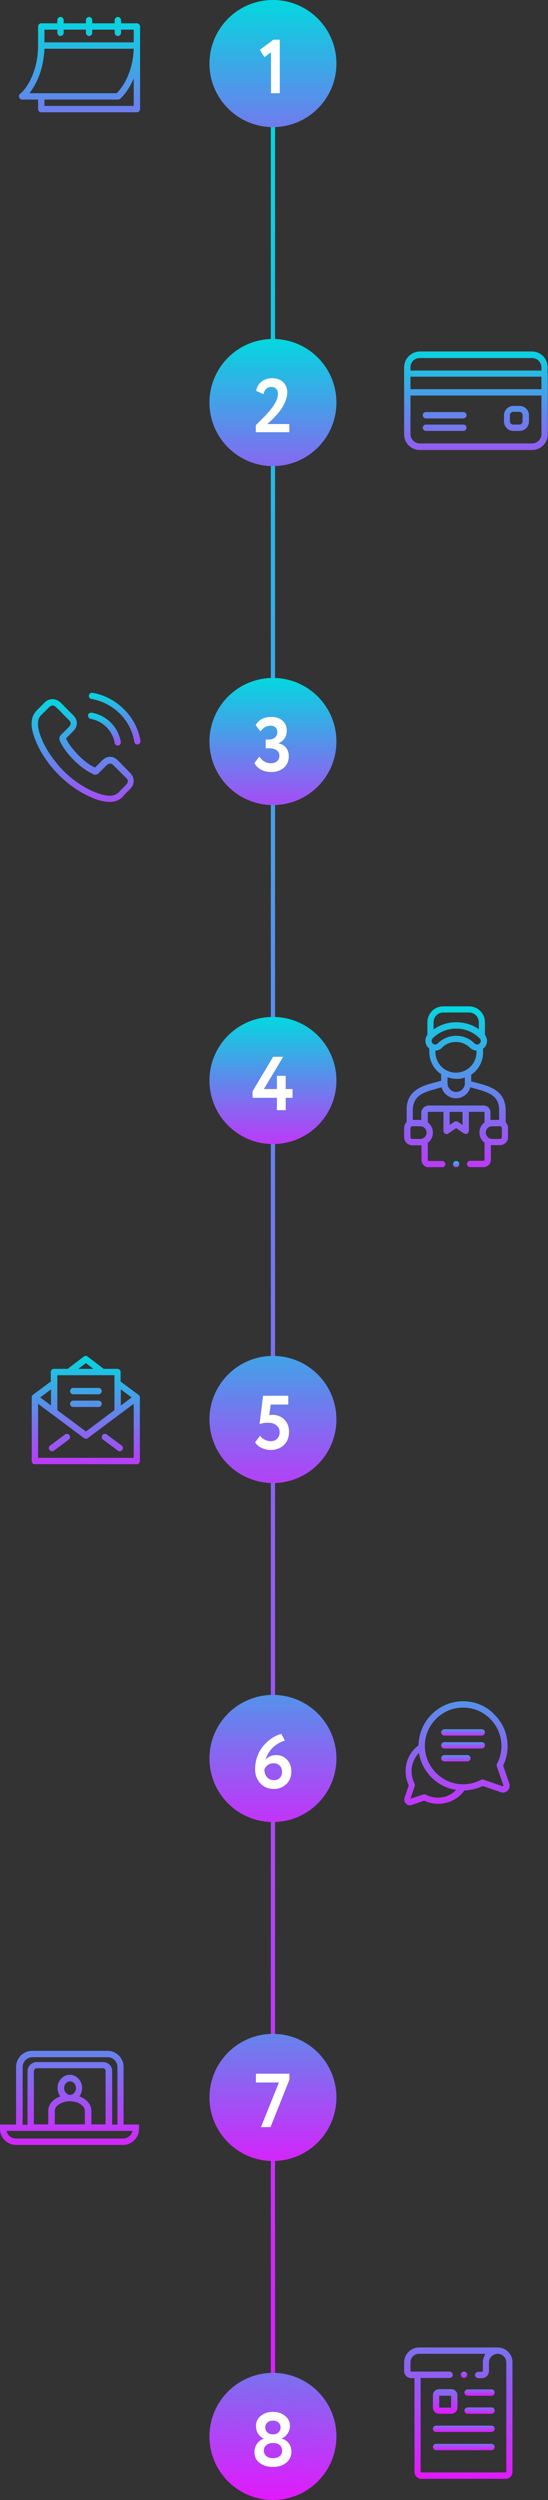 <?xml version="1.0" encoding="UTF-8"?> <svg xmlns="http://www.w3.org/2000/svg" width="259" height="1180" viewBox="0 0 259 1180" fill="none"><rect x="0" y="0" width="259" height="1180" fill="#333333" stroke="none"/> <path d="M10.501 47h7.5v4.5c0 .8.7 1.5 1.5 1.5h45.2c.8 0 1.5-.7 1.5-1.5v-39c0-.8-.7-1.5-1.5-1.5h-7.5v-1.5c0-.8-.7-1.5-1.5-1.5s-1.5.7-1.5 1.5v1.5h-10.6v-1.5c0-.8-.7-1.5-1.5-1.5s-1.5.7-1.5 1.5v1.5h-10.5v-1.5c0-.8-.7-1.5-1.5-1.5s-1.5.7-1.5 1.5v1.5h-7.6c-.8 0-1.5.7-1.5 1.5v9c0 11.1-4.6 19.6-8.5 22.8-.5.4-.7 1.1-.5 1.7.3.6.9 1 1.5 1zm52.7 3h-42.2v-3h34.7c.4 0 .7-.1 1-.3 1.8-1.5 4.6-5.1 6.5-9.7v13zm-42.2-36h6.1v1.5c0 .8.7 1.5 1.5 1.5s1.5-.7 1.5-1.5v-1.5h10.5v1.5c0 .8.7 1.5 1.5 1.5s1.5-.7 1.5-1.5v-1.5h10.6v1.5c0 .8.7 1.5 1.5 1.5s1.5-.7 1.5-1.5v-1.5h6v6h-42.2v-6zm0 9h42.2c-.3 9.5-4 17-8.1 21h-41.2c4.6-5.9 6.8-13.5 7.1-21z" fill="url(#a)" clip-path="url(#b)"></path> <path d="M129 44v1104" stroke="url(#c)" stroke-width="2"></path> <circle cx="129" cy="30" r="30" fill="url(#d)"></circle> <path d="M124.992 26.972l-2.196-3.42 6.444-4.824h2.988v25.272h-4.14v-19.368l-3.096 2.34z" fill="#fff"></path> <circle cx="129" cy="190" r="30" fill="url(#e)"></circle> <path d="M136.733 204h-15.84v-3.312c2.904-2.832 4.908-4.884 6.012-6.156 2.976-3.408 4.464-6.276 4.464-8.604 0-1.032-.276-1.836-.828-2.412-.552-.576-1.344-.864-2.376-.864-1.848 0-3.06 1.128-3.636 3.384l-3.456-1.548c.336-1.848 1.176-3.3 2.52-4.356 1.368-1.08 3.048-1.62 5.04-1.62 2.256 0 4.008.648 5.256 1.944 1.248 1.272 1.872 2.82 1.872 4.644 0 1.296-.276 2.676-.828 4.14-.552 1.416-1.188 2.652-1.908 3.708-.744 1.104-1.62 2.184-2.628 3.24-.864.96-1.656 1.776-2.376 2.448-.36.336-.948.84-1.764 1.512h10.476v3.852z" fill="#fff"></path> <circle cx="129" cy="350" r="30" fill="url(#f)"></circle> <path d="M128.239 364.396c-1.848 0-3.48-.372-4.896-1.116-1.392-.768-2.424-1.812-3.096-3.132l2.34-3.024c1.416 2.088 3.216 3.132 5.4 3.132 1.272 0 2.268-.324 2.988-.972.72-.648 1.08-1.488 1.08-2.52 0-1.152-.42-2.028-1.26-2.628-.816-.624-1.956-.936-3.42-.936h-1.8v-4.14h1.62c1.104 0 2.028-.324 2.772-.972.744-.648 1.116-1.476 1.116-2.484 0-.96-.276-1.704-.828-2.232-.552-.552-1.344-.828-2.376-.828-1.944 0-3.528.9-4.752 2.7l-2.304-2.916c1.392-2.616 3.876-3.924 7.452-3.924 2.184 0 3.936.588 5.256 1.764 1.32 1.152 1.98 2.7 1.98 4.644 0 2.856-1.284 4.848-3.852 5.976v.108c1.512.264 2.688.948 3.528 2.052.864 1.08 1.296 2.4 1.296 3.96 0 2.28-.78 4.104-2.34 5.472-1.56 1.344-3.528 2.016-5.904 2.016z" fill="#fff"></path> <circle cx="129" cy="830" r="30" fill="url(#g)"></circle> <path d="M120.565 835.072c0-2.16.372-4.224 1.116-6.192.744-1.992 1.752-3.696 3.024-5.112 2.496-2.808 5.244-4.596 8.244-5.364l1.692 3.132c-2.208.672-4.14 1.812-5.796 3.42-1.632 1.608-2.76 3.54-3.384 5.796 1.128-1.56 2.856-2.34 5.184-2.34 1.968 0 3.636.72 5.004 2.16 1.368 1.44 2.052 3.288 2.052 5.544 0 2.52-.816 4.536-2.448 6.048-1.632 1.488-3.528 2.232-5.688 2.232-2.76 0-4.944-.9-6.552-2.7-1.632-1.824-2.448-4.032-2.448-6.624zm4.392.036c0 1.512.408 2.748 1.224 3.708.84.96 1.98 1.44 3.42 1.44 1.08 0 1.968-.372 2.664-1.116.696-.744 1.044-1.656 1.044-2.736 0-1.224-.36-2.22-1.08-2.988-.72-.768-1.716-1.152-2.988-1.152-1.944 0-3.372.948-4.284 2.844z" fill="#fff"></path> <circle cx="129" cy="510" r="30" fill="url(#h)"></circle> <path d="M135.022 524h-4.14v-5.832h-11.52v-3.06l9.72-16.308h4.752l-9.108 15.228h6.156v-6.228h4.14v6.228h3.24v4.14h-3.24v5.832z" fill="#fff"></path> <circle cx="129" cy="990" r="30" fill="url(#i)"></circle> <path d="M131.825 982.94h-10.872v-4.14h15.84v2.772l-8.928 22.428h-4.536l8.496-21.06z" fill="#fff"></path> <circle cx="129" cy="670" r="30" fill="url(#j)"></circle> <path d="M122.67 672.192l1.656-13.392h11.916v4.14h-8.28l-.72 5.004c.48-.096.96-.144 1.44-.144 2.304 0 4.188.732 5.652 2.196 1.512 1.464 2.268 3.408 2.268 5.832 0 2.616-.828 4.704-2.484 6.264-1.632 1.536-3.696 2.304-6.192 2.304-1.368 0-2.772-.312-4.212-.936-1.344-.624-2.4-1.512-3.168-2.664l2.376-3.132c.504.768 1.236 1.392 2.196 1.872.984.48 1.956.72 2.916.72 1.2 0 2.184-.396 2.952-1.188.792-.792 1.188-1.812 1.188-3.06 0-1.32-.492-2.388-1.476-3.204-.96-.84-2.256-1.26-3.888-1.26-1.752 0-3.132.216-4.14.648z" fill="#fff"></path> <circle cx="129" cy="1150" r="30" fill="url(#k)"></circle> <path d="M128.683 1148.99h.684c.912 0 1.68-.31 2.304-.94.624-.65.936-1.41.936-2.3 0-1.01-.336-1.79-1.008-2.34-.672-.58-1.56-.87-2.664-.87-1.08 0-1.944.3-2.592.9-.648.6-.972 1.37-.972 2.31 0 .89.312 1.65.936 2.3.648.63 1.44.94 2.376.94zm.684 4.14h-.612c-1.128 0-2.088.33-2.88 1.01-.792.64-1.188 1.5-1.188 2.55 0 1.03.384 1.89 1.152 2.56.792.67 1.836 1.01 3.132 1.01 1.416 0 2.496-.33 3.24-.98.768-.64 1.14-1.51 1.116-2.59-.024-1.1-.396-1.97-1.116-2.59-.72-.65-1.668-.97-2.844-.97zm-9.108 4.35c0-1.53.396-2.86 1.188-3.99.792-1.15 1.836-1.95 3.132-2.38v-.11c-1.056-.45-1.92-1.21-2.592-2.26-.672-1.08-1.008-2.32-1.008-3.71 0-1.95.768-3.53 2.304-4.75 1.536-1.25 3.432-1.88 5.688-1.88 2.28 0 4.188.63 5.724 1.88 1.56 1.22 2.34 2.8 2.34 4.75 0 1.27-.36 2.46-1.08 3.56-.696 1.08-1.632 1.87-2.808 2.38v.11c1.32.28 2.412.98 3.276 2.08.864 1.08 1.296 2.4 1.296 3.96 0 2.26-.828 4.04-2.484 5.33-1.608 1.3-3.684 1.95-6.228 1.95-2.544 0-4.632-.63-6.264-1.88-1.656-1.27-2.484-2.95-2.484-5.04z" fill="#fff"></path> <path fill-rule="evenodd" clip-rule="evenodd" d="M258.8 173.3v3h.1v28.7c0 4.1-3.3 7.4-7.4 7.4h-53.1c-4.1 0-7.4-3.3-7.4-7.4v-31.6c0-4.1 3.3-7.4 7.4-7.5h53c4.1 0 7.4 3.3 7.4 7.4zm-2.9 4.5h-61.9v5.9h61.9v-5.9zm-4.4-8.8h-53.1c-2.5 0-4.4 1.9-4.4 4.4v1.5h61.9v-1.5c0-2.4-2-4.4-4.4-4.4zm-53.1 40.3h53.1c2.4 0 4.4-2 4.4-4.4v-18.2h-61.9v18.2c0 2.4 2 4.4 4.4 4.4zm2.9-14.8h17.7c.9 0 1.5.7 1.5 1.5s-.7 1.5-1.5 1.5h-17.7c-.8 0-1.5-.7-1.5-1.5s.7-1.5 1.5-1.5zm17.7 5.9h-17.7c-.8 0-1.5.7-1.5 1.5s.7 1.5 1.5 1.5h17.7c.8 0 1.5-.7 1.5-1.5s-.6-1.5-1.5-1.5zm23.6-8.8h3c2.4 0 4.4 1.9 4.4 4.4v3c0 2.4-2 4.4-4.4 4.4h-3c-2.4 0-4.4-2-4.4-4.4v-3c0-2.4 2-4.4 4.4-4.4zm2.9 8.8c.8 0 1.5-.7 1.5-1.5v-3c0-.8-.7-1.5-1.5-1.5h-3c-.8 0-1.5.7-1.5 1.5v3c0 .8.7 1.5 1.5 1.5h3z" fill="url(#l)"></path> <g clip-path="url(#m)"> <path d="M55.7 358.9c-1.1-1.1-2.3-1.7-3.7-1.7-1.3 0-2.6.6-3.7 1.7l-3.4 3.4c-.3-.2-.6-.3-.8-.4-.4-.2-.8-.4-1.1-.6-3.2-2-6.1-4.7-8.9-8.2-1.4-1.7-2.3-3.2-2.9-4.6.9-.8 1.7-1.7 2.5-2.5l.9-.9c2.3-2.3 2.3-5.2 0-7.5l-3-3-1-1c-.7-.7-1.3-1.4-2-2-1.2-1.1-2.5-1.6-3.8-1.6-1.3 0-2.6.5-3.7 1.6l-3.7 3.7c-1.4 1.4-2.2 3.1-2.4 5.1-.3 3.2.7 6.1 1.4 8.1 1.8 4.8 4.4 9.2 8.3 13.9 4.8 5.7 10.5 10.2 17 13.3 2.5 1.2 5.8 2.6 9.6 2.8h.7c2.5 0 4.6-.9 6.3-2.7v-.1c.6-.7 1.2-1.3 1.9-2 .5-.4.9-.9 1.4-1.4 1.1-1.1 1.6-2.4 1.6-3.8 0-1.3-.6-2.6-1.7-3.7l-5.8-5.9zm3.9 11.5c-.4.5-.9.9-1.3 1.3-.7.7-1.4 1.4-2.1 2.2-1.2 1.1-2.5 1.7-4.2 1.7h-.5c-3.2-.2-6.2-1.5-8.5-2.5-6.2-3-11.6-7.2-16-12.6-3.7-4.5-6.2-8.6-7.8-13-1-2.7-1.4-4.8-1.2-6.8.1-1.3.6-2.3 1.5-3.2l3.7-3.7c.5-.5 1.1-.8 1.7-.8.7 0 1.2.4 1.6.8l2 1.9c.3.3.7.7 1 1.1l3 3c1.2 1.2 1.2 2.2 0 3.4l-.9.9-2.7 2.7-.1.1c-.9.9-.8 1.8-.6 2.5v.1c.8 1.9 1.9 3.6 3.5 5.7 3 3.7 6.2 6.6 9.7 8.8.4.3.9.5 1.3.7.4.2.8.4 1.1.6l.1.1c.4.2.7.3 1.1.3.9 0 1.5-.6 1.7-.8l3.7-3.7c.4-.4 1-.8 1.6-.8.7 0 1.2.4 1.6.8l6 6c1.1.9 1.1 2 0 3.2z" fill="url(#n)"></path> <path d="M42.801 339.301c2.8.5 5.4 1.8 7.5 3.9 2.1 2.1 3.4 4.7 3.9 7.5.1.7.7 1.2 1.4 1.2h.3c.8-.1 1.3-.9 1.2-1.7-.6-3.4-2.2-6.6-4.7-9.1s-5.6-4.1-9.1-4.7c-.8-.1-1.6.4-1.7 1.2-.1.7.4 1.5 1.2 1.7z" fill="url(#o)"></path> <path d="M66.401 349.701c-1-5.7-3.6-10.8-7.8-14.9-4.1-4.1-9.2-6.8-14.9-7.8-.8-.1-1.5.4-1.7 1.2-.1.8.4 1.6 1.2 1.7 5.1.9 9.7 3.3 13.4 6.9 3.7 3.7 6.1 8.3 6.9 13.4.1.7.7 1.2 1.4 1.2h.3c.8-.1 1.3-.9 1.2-1.7z" fill="url(#p)"></path> </g> <g clip-path="url(#q)"> <path d="M215.6 548c-.8 0-1.5.7-1.5 1.5s.7 1.5 1.5 1.5 1.5-.7 1.5-1.5c0-.9-.7-1.5-1.5-1.5z" fill="url(#r)"></path> <path d="M239 529.8v-5.9c-.1-4.1-1.6-7.2-4.7-9.3-2.6-1.8-5.9-2.7-9-3.5-.9-.2-1.8-.5-2.6-.7v-3.1c3.4-2.3 5.6-6.2 5.6-10.5v-1.8l.5-.4c1.7-1.7 1.8-4.3.4-6.1v-6c0-4.2-3.4-7.5-7.5-7.5h-12.2c-4.2 0-7.5 3.4-7.5 7.5v5.9c-1.4 1.8-1.2 4.4.4 6.1.2.2.3.3.5.4v1.6c0 4.4 2.2 8.3 5.6 10.5v3.1c-.8.2-1.7.5-2.6.7-3.2.9-6.4 1.7-9 3.5-3.1 2.1-4.7 5.2-4.7 9.3v5.9c-.8 1-1.2 1.9-1.2 3v4.2c0 2.1 1.7 3.9 3.9 3.9h4.3v6.9c0 1.9 1.6 3.5 3.5 3.5h6.3c.8 0 1.5-.7 1.5-1.5s-.7-1.5-1.5-1.5h-6.3c-.3 0-.5-.2-.5-.5v-8.1c1.5-1.1 2.4-2.8 2.4-4.8s-1-3.7-2.4-4.8v-4.5c0-.3.2-.5.5-.5h6.9v9c0 .5.3 1.1.8 1.3.2.1.5.2.7.2.3 0 .6-.1.8-.3l3.7-2.5 3.7 2.5c.5.3 1 .3 1.5.1.5-.3.8-.8.8-1.3v-9h6.9c.3 0 .5.2.5.5v4.5c-1.5 1.1-2.4 2.8-2.4 4.8s1 3.7 2.4 4.8v8c0 .3-.2.5-.5.5h-6.3c-.8 0-1.5.7-1.5 1.5s.7 1.5 1.5 1.5h6.3c1.9 0 3.5-1.6 3.5-3.5v-6.9h4.3c2.1 0 3.9-1.7 3.9-3.9v-4.2c-.1-1-.5-1.9-1.2-2.6zm-34.1-47.3c0-2.5 2-4.6 4.6-4.6h12.2c2.5 0 4.6 2 4.6 4.6v3.3c-3.1-2.2-6.8-3.3-10.7-3.3-3.9 0-7.6 1.2-10.7 3.4v-3.4zm-.4 10c-.7-.7-.7-1.7 0-2.4 3-3 6.9-4.6 11.1-4.6 4.2 0 8.1 1.6 11.1 4.6.7.7.7 1.7 0 2.4s-1.7.7-2.4 0c-2.3-2.3-5.4-3.6-8.7-3.6-3.3 0-6.4 1.3-8.7 3.6-.7.7-1.8.7-2.4 0zm1.3 4.1v-.7c1.1 0 2.3-.5 3.1-1.4 1.8-1.8 4.1-2.7 6.6-2.7s4.8 1 6.6 2.7c.9.9 2 1.3 3.1 1.4v.7c0 5.4-4.4 9.7-9.7 9.7-5.3 0-9.7-4.3-9.7-9.7zm13.9 12v2.7c0 2.3-1.9 4.1-4.1 4.1-2.3 0-4.1-1.9-4.1-4.1v-2.8c1.3.4 2.7.7 4.1.7 1.4.1 2.8-.1 4.1-.6zm-21.1 29h-3.7c-.5 0-.9-.4-.9-.9v-4.2c0-.5.4-.9.9-.9h3.7c1.7 0 3 1.3 3 3s-1.4 3-3 3zm20-6.6l-2.2-1.5c-.5-.3-1.2-.3-1.7 0l-2.2 1.5v-6.2h6.1v6.2zm9.9-9.2h-25.9c-1.9 0-3.5 1.6-3.5 3.5v3.3h-4v-4.8c.1-3.1 1.2-5.3 3.4-6.9 2.2-1.5 5.2-2.3 8.1-3.1l2.1-.6c.8 3 3.6 5.2 6.8 5.2 3.2 0 6-2.2 6.8-5.2l2.1.6c2.9.8 5.9 1.6 8.1 3.1 2.3 1.6 3.4 3.8 3.4 6.9v4.8h-4.1v-3.3c.2-1.9-1.4-3.5-3.3-3.5zm7.8 15.8h-3.7c-.5 0-.9-.1-1.3-.3 0 0-.1 0-.1-.1-.9-.5-1.6-1.5-1.6-2.6 0-1.7 1.3-3 3-3h3.7c.5 0 .9.4.9.9v4.2c0 .5-.4.9-.9.9z" fill="url(#s)"></path> </g> <path fill-rule="evenodd" clip-rule="evenodd" d="M65.5 658.4l-8.5-6.3v-4.5c0-.8-.7-1.5-1.5-1.5h-6.5l-7.6-5.8c-.5-.4-1.3-.4-1.8 0l-7.6 5.8h-6.5c-.8 0-1.5.7-1.5 1.5v4.5l-8.5 6.3c-.3.3-.5.7-.5 1.2v30.1c0 .8.7 1.5 1.5 1.5h48.1c.8 0 1.5-.7 1.5-1.5v-30.1c0-.5-.2-1-.6-1.2zm-8.4-2.6l5.1 3.8-1.039.787h-.001c-1.106.84-2.5 1.899-4.059 3.013v-7.6zm-16.5-12.4l3.6 2.7h-7.2l3.6-2.7zm-13.5 5.7h27v16.5c-4.061 2.988-8.416 6.271-11.31 8.451v.001l-.003.002-2.187 1.646c-1.246-.975-3.549-2.684-6.24-4.681-2.277-1.69-4.831-3.586-7.26-5.419v-16.5zm-3 14.3c-1.363-1.039-2.6-1.951-3.629-2.71h-.001l-1.47-1.09 5.1-3.8v7.6zm39 24.7h-45.1v-25.5c5.8 4.3 20.1 15 21.7 16.2.5.4 1.3.4 1.8 0 1.6-1.2 15.9-11.9 21.7-16.2v25.5h-.1zm-32.402-11l-7 5.2c-.7.5-.8 1.4-.3 2.1.5.7 1.4.8 2.1.3l7-5.2c.7-.5.8-1.4.3-2.1-.5-.7-1.5-.8-2.1-.3zm25 7.6l-7-5.2c-.7-.5-.8-1.4-.3-2.1.5-.7 1.4-.8 2.1-.3l7 5.2c.7.5.8 1.4.3 2.1-.5.7-1.4.8-2.1.3zm-21.097-26.6h12c.8 0 1.5-.7 1.5-1.5s-.7-1.5-1.5-1.5h-12c-.8 0-1.5.7-1.5 1.5s.7 1.5 1.5 1.5zm12 3c.8 0 1.5.7 1.5 1.5s-.7 1.5-1.5 1.5h-12c-.8 0-1.5-.7-1.5-1.5s.7-1.5 1.5-1.5h12z" fill="url(#t)" clip-path="url(#u)"></path> <g clip-path="url(#v)"> <path d="M240.701 841.799l-2.9-8.4c1.4-2.9 2.1-6 2.1-9.2 0-5.6-2.1-10.8-6.1-14.8-3.8-4.1-9-6.3-14.6-6.4-5.7-.1-11.1 2.1-15.2 6.2-3.9 3.9-6.1 9.1-6.2 14.6-3.9 2.9-6.2 7.5-6.1 12.3 0 2.3.5 4.5 1.5 6.6l-2 5.8c-.3 1-.1 2.1.7 2.8.5.5 1.2.8 1.9.8.3 0 .6 0 .9-.2l5.8-2c2 1 4.3 1.5 6.6 1.5 4.9 0 9.5-2.3 12.4-6.3 3-.1 6-.8 8.7-2.1l8.4 2.9c.4.1.7.2 1.1.2.8 0 1.7-.3 2.3-1 .8-.9 1.1-2.1.7-3.3zm-33.7 6.7c-2 0-4-.5-5.8-1.4-.4-.2-.8-.2-1.2-.1l-6 2 2-6c.1-.4.1-.8-.1-1.2-.9-1.8-1.4-3.8-1.4-5.8 0-3.2 1.3-6.3 3.5-8.6.7 4.4 2.8 8.4 6 11.6 3.2 3.2 7.2 5.2 11.6 5.8-2.2 2.4-5.3 3.7-8.6 3.7zm30.8-5.5c-.1.1-.2.1-.3.1l-9-3.1c-.2-.1-.3-.1-.5-.1s-.5.1-.7.2c-2.6 1.4-5.5 2.1-8.4 2.1-9.8 0-17.9-8-18.1-17.8-.1-4.9 1.8-9.6 5.3-13.1s8.1-5.4 13.1-5.3c9.8.1 17.8 8.3 17.8 18.1 0 2.9-.7 5.8-2.1 8.4-.2.4-.2.8-.1 1.2l3.1 9c0 .2 0 .3-.1.3z" fill="url(#w)"></path> <path d="M227.7 816.199h-17.7c-.8 0-1.5.7-1.5 1.5s.7 1.5 1.5 1.5h17.7c.8 0 1.5-.7 1.5-1.5s-.6-1.5-1.5-1.5z" fill="url(#x)"></path> <path d="M227.7 822.299h-17.7c-.8 0-1.5.7-1.5 1.5s.7 1.5 1.5 1.5h17.7c.8 0 1.5-.7 1.5-1.5s-.6-1.5-1.5-1.5z" fill="url(#y)"></path> <path d="M220.9 828.398h-10.9c-.8 0-1.5.7-1.5 1.5s.7 1.5 1.5 1.5h10.9c.8 0 1.5-.7 1.5-1.5s-.7-1.5-1.5-1.5z" fill="url(#z)"></path> </g> <path d="M58.4 1002.8v-27.2c0-4.2-3.4-7.6-7.6-7.6h-35.6c-4.2 0-7.6 3.4-7.6 7.6v27.2h-7.6v2.1c0 4.1 3.4 7.5 7.5 7.5h50.7c4.1 0 7.5-3.4 7.5-7.5v-2.1h-7.3zm-47.7-27.2c0-2.5 2.1-4.6 4.6-4.6h35.6c2.5 0 4.6 2.1 4.6 4.6v27.2h-2.5v-25.3c0-2.3-1.9-4.2-4.2-4.2h-31.4c-2.4 0-4.4 2-4.4 4.4v25.2h-2.3v-27.3zm26.8 13.9c.8-1.1 1.3-2.5 1.3-4 0-3.4-2.6-6.2-5.8-6.2-3.2 0-5.8 2.8-5.8 6.2 0 1.5.5 2.9 1.3 4-3.4 1.2-5.7 3.8-5.7 6.8v6.4h-6.8v-25.1c0-.7.6-1.4 1.4-1.4h31.3c.7 0 1.2.6 1.2 1.2v25.3h-6.7v-6.4c0-3-2.3-5.6-5.7-6.8zm-4.5 2.3c3.9 0 7.1 2.1 7.1 4.5v6.4h-14.2v-6.4c0-2.4 3.3-4.5 7.1-4.5zm-2.7-6.2c0-1.8 1.3-3.2 2.8-3.2 1.5 0 2.8 1.4 2.8 3.2 0 1.8-1.3 3.2-2.8 3.2-1.5 0-2.8-1.5-2.8-3.2zm27.9 23.8h-50.7c-2.2 0-4-1.6-4.4-3.6h59.5c-.4 2-2.2 3.6-4.4 3.6z" fill="url(#A)" clip-path="url(#B)"></path> <g clip-path="url(#C)"> <path d="M207.5 1139.3h5.8c1.6 0 2.9-1.3 2.9-2.9v-5.8c0-1.6-1.3-2.9-2.9-2.9h-5.8c-1.6 0-2.9 1.3-2.9 2.9v5.8c0 1.6 1.3 2.9 2.9 2.9zm.1-8.5h5.6v5.6h-5.6v-5.6z" fill="url(#D)"></path> <path d="M232.3 1127.8h-11.3c-.8 0-1.5.7-1.5 1.5s.7 1.5 1.5 1.5h11.3c.8 0 1.5-.7 1.5-1.5s-.6-1.5-1.5-1.5z" fill="url(#E)"></path> <path d="M232.3 1136.3h-11.3c-.8 0-1.5.7-1.5 1.5s.7 1.5 1.5 1.5h11.3c.8 0 1.5-.7 1.5-1.5s-.6-1.5-1.5-1.5z" fill="url(#F)"></path> <path d="M232.3 1144.9h-26.2c-.8 0-1.5.7-1.5 1.5s.7 1.5 1.5 1.5h26.2c.8 0 1.5-.7 1.5-1.5s-.6-1.5-1.5-1.5z" fill="url(#G)"></path> <path d="M232.3 1153.5h-26.2c-.8 0-1.5.7-1.5 1.5s.7 1.5 1.5 1.5h26.2c.8 0 1.5-.7 1.5-1.5s-.6-1.5-1.5-1.5z" fill="url(#H)"></path> <path d="M219.301 1122.4c.8 0 1.5-.7 1.5-1.5s-.7-1.5-1.5-1.5-1.5.7-1.5 1.5.6 1.5 1.5 1.5z" fill="url(#I)"></path> <path d="M235.2 1108h-37.1c-3.9 0-7.1 3.2-7.1 7.1v4c0 1.9 1.5 3.4 3.4 3.4h1.5v44.2c0 1.9 1.5 3.4 3.4 3.4h39.5c1.9 0 3.4-1.5 3.4-3.4v-51.6c.1-3.9-3.1-7.1-7-7.1zm4.1 58.6c0 .2-.2.4-.4.4h-39.7c-.2 0-.4-.2-.4-.4v-44.2h13.7c.8 0 1.5-.7 1.5-1.5s-.7-1.5-1.5-1.5h-18.1c-.2 0-.4-.1-.4-.4v-4c0-2.2 1.8-4 4.1-4h31.4c-.8 1.1-1.3 2.6-1.3 4.1v4c0 .2-.2.4-.4.4h-1.8c-.8 0-1.5.7-1.5 1.5s.7 1.5 1.5 1.5h1.7c1.9 0 3.4-1.5 3.4-3.4v-4c0-2.3 1.9-4.1 4.1-4.1 2.2 0 4.1 1.8 4.1 4.1v51.5z" fill="url(#J)"></path> </g> <defs> <linearGradient id="a" x1="37.562" y1="8" x2="37.562" y2="101" gradientUnits="userSpaceOnUse"> <stop stop-color="#03D8DF"></stop> <stop offset="1" stop-color="#E219FD"></stop> </linearGradient> <linearGradient id="c" x1="129.5" y1="44" x2="129.5" y2="1148" gradientUnits="userSpaceOnUse"> <stop stop-color="#03D8DF"></stop> <stop offset="1" stop-color="#E219FD"></stop> </linearGradient> <linearGradient id="d" x1="129" x2="129" y2="124" gradientUnits="userSpaceOnUse"> <stop stop-color="#03D8DF"></stop> <stop offset="1" stop-color="#E219FD"></stop> </linearGradient> <linearGradient id="e" x1="129" y1="160" x2="129" y2="262.5" gradientUnits="userSpaceOnUse"> <stop stop-color="#03D8DF"></stop> <stop offset="1" stop-color="#E219FD"></stop> </linearGradient> <linearGradient id="f" x1="129" y1="320" x2="129" y2="402.5" gradientUnits="userSpaceOnUse"> <stop stop-color="#03D8DF"></stop> <stop offset="1" stop-color="#E219FD"></stop> </linearGradient> <linearGradient id="g" x1="129" y1="753" x2="129" y2="877" gradientUnits="userSpaceOnUse"> <stop offset=".022" stop-color="#03D8DF"></stop> <stop offset="1" stop-color="#E219FD"></stop> </linearGradient> <linearGradient id="h" x1="129" y1="480" x2="129" y2="552" gradientUnits="userSpaceOnUse"> <stop stop-color="#03D8DF"></stop> <stop offset="1" stop-color="#E219FD"></stop> </linearGradient> <linearGradient id="i" x1="129" y1="908" x2="129" y2="1027.5" gradientUnits="userSpaceOnUse"> <stop stop-color="#03D8DF"></stop> <stop offset="1" stop-color="#E219FD"></stop> </linearGradient> <linearGradient id="j" x1="129" y1="607.5" x2="129" y2="724" gradientUnits="userSpaceOnUse"> <stop stop-color="#03D8DF"></stop> <stop offset="1" stop-color="#E219FD"></stop> </linearGradient> <linearGradient id="k" x1="133.5" y1="1051" x2="129" y2="1180" gradientUnits="userSpaceOnUse"> <stop stop-color="#03D8DF"></stop> <stop offset="1" stop-color="#E219FD"></stop> </linearGradient> <linearGradient id="l" x1="244.099" y1="163.5" x2="244.099" y2="238.5" gradientUnits="userSpaceOnUse"> <stop stop-color="#03D8DF"></stop> <stop offset="1" stop-color="#E219FD"></stop> </linearGradient> <linearGradient id="n" x1="39.073" y1="330" x2="39.073" y2="396.688" gradientUnits="userSpaceOnUse"> <stop stop-color="#03D8DF"></stop> <stop offset="1" stop-color="#E219FD"></stop> </linearGradient> <linearGradient id="o" x1="49.351" y1="336.389" x2="49.351" y2="357.719" gradientUnits="userSpaceOnUse"> <stop stop-color="#03D8DF"></stop> <stop offset="1" stop-color="#E219FD"></stop> </linearGradient> <linearGradient id="p" x1="54.201" y1="326.988" x2="54.201" y2="360.556" gradientUnits="userSpaceOnUse"> <stop stop-color="#03D8DF"></stop> <stop offset="1" stop-color="#E219FD"></stop> </linearGradient> <linearGradient id="r" x1="215.6" y1="548" x2="215.6" y2="551.6" gradientUnits="userSpaceOnUse"> <stop stop-color="#03D8DF"></stop> <stop offset="1" stop-color="#E219FD"></stop> </linearGradient> <linearGradient id="s" x1="215.6" y1="475" x2="215.6" y2="566.2" gradientUnits="userSpaceOnUse"> <stop stop-color="#03D8DF"></stop> <stop offset="1" stop-color="#E219FD"></stop> </linearGradient> <linearGradient id="t" x1="41" y1="640" x2="39.5" y2="701.5" gradientUnits="userSpaceOnUse"> <stop stop-color="#03D8DF"></stop> <stop offset="1" stop-color="#E219FD"></stop> </linearGradient> <linearGradient id="w" x1="215.973" y1="764.532" x2="215.973" y2="866.012" gradientUnits="userSpaceOnUse"> <stop offset=".022" stop-color="#03D8DF"></stop> <stop offset="1" stop-color="#E219FD"></stop> </linearGradient> <linearGradient id="x" x1="218.85" y1="813.849" x2="218.85" y2="820.049" gradientUnits="userSpaceOnUse"> <stop offset=".022" stop-color="#03D8DF"></stop> <stop offset="1" stop-color="#E219FD"></stop> </linearGradient> <linearGradient id="y" x1="218.85" y1="819.949" x2="218.85" y2="826.149" gradientUnits="userSpaceOnUse"> <stop offset=".022" stop-color="#03D8DF"></stop> <stop offset="1" stop-color="#E219FD"></stop> </linearGradient> <linearGradient id="z" x1="215.45" y1="826.048" x2="215.45" y2="832.248" gradientUnits="userSpaceOnUse"> <stop offset=".022" stop-color="#03D8DF"></stop> <stop offset="1" stop-color="#E219FD"></stop> </linearGradient> <linearGradient id="A" x1="32.85" y1="929.52" x2="32.85" y2="1017.95" gradientUnits="userSpaceOnUse"> <stop stop-color="#03D8DF"></stop> <stop offset="1" stop-color="#E219FD"></stop> </linearGradient> <linearGradient id="D" x1="211.27" y1="1114.36" x2="210.4" y2="1139.3" gradientUnits="userSpaceOnUse"> <stop stop-color="#03D8DF"></stop> <stop offset="1" stop-color="#E219FD"></stop> </linearGradient> <linearGradient id="E" x1="227.722" y1="1124.35" x2="227.675" y2="1130.81" gradientUnits="userSpaceOnUse"> <stop stop-color="#03D8DF"></stop> <stop offset="1" stop-color="#E219FD"></stop> </linearGradient> <linearGradient id="F" x1="227.722" y1="1132.85" x2="227.675" y2="1139.31" gradientUnits="userSpaceOnUse"> <stop stop-color="#03D8DF"></stop> <stop offset="1" stop-color="#E219FD"></stop> </linearGradient> <linearGradient id="G" x1="221.39" y1="1141.45" x2="221.366" y2="1147.91" gradientUnits="userSpaceOnUse"> <stop stop-color="#03D8DF"></stop> <stop offset="1" stop-color="#E219FD"></stop> </linearGradient> <linearGradient id="H" x1="221.39" y1="1150.05" x2="221.366" y2="1156.51" gradientUnits="userSpaceOnUse"> <stop stop-color="#03D8DF"></stop> <stop offset="1" stop-color="#E219FD"></stop> </linearGradient> <linearGradient id="I" x1="219.526" y1="1115.95" x2="219.301" y2="1122.4" gradientUnits="userSpaceOnUse"> <stop stop-color="#03D8DF"></stop> <stop offset="1" stop-color="#E219FD"></stop> </linearGradient> <linearGradient id="J" x1="220.441" y1="1036.59" x2="214.796" y2="1170.02" gradientUnits="userSpaceOnUse"> <stop stop-color="#03D8DF"></stop> <stop offset="1" stop-color="#E219FD"></stop> </linearGradient> <clipPath id="b"> <path fill="#fff" d="M9 8h57.2v45h-57.2z"></path> </clipPath> <clipPath id="m"> <path fill="#fff" d="M15 327h51.4v51.5h-51.4z"></path> </clipPath> <clipPath id="q"> <path fill="#fff" d="M191 475h49.1v75.9h-49.1z"></path> </clipPath> <clipPath id="u"> <path fill="#fff" d="M15 640h51.1v51.1h-51.1z"></path> </clipPath> <clipPath id="v"> <path fill="#fff" d="M191 803h49.9v49.1h-49.9z"></path> </clipPath> <clipPath id="B"> <path fill="#fff" d="M0 968h65.7v44.4h-65.7z"></path> </clipPath> <clipPath id="C"> <path fill="#fff" d="M191 1108h51.3v62h-51.3z"></path> </clipPath> </defs> </svg> 